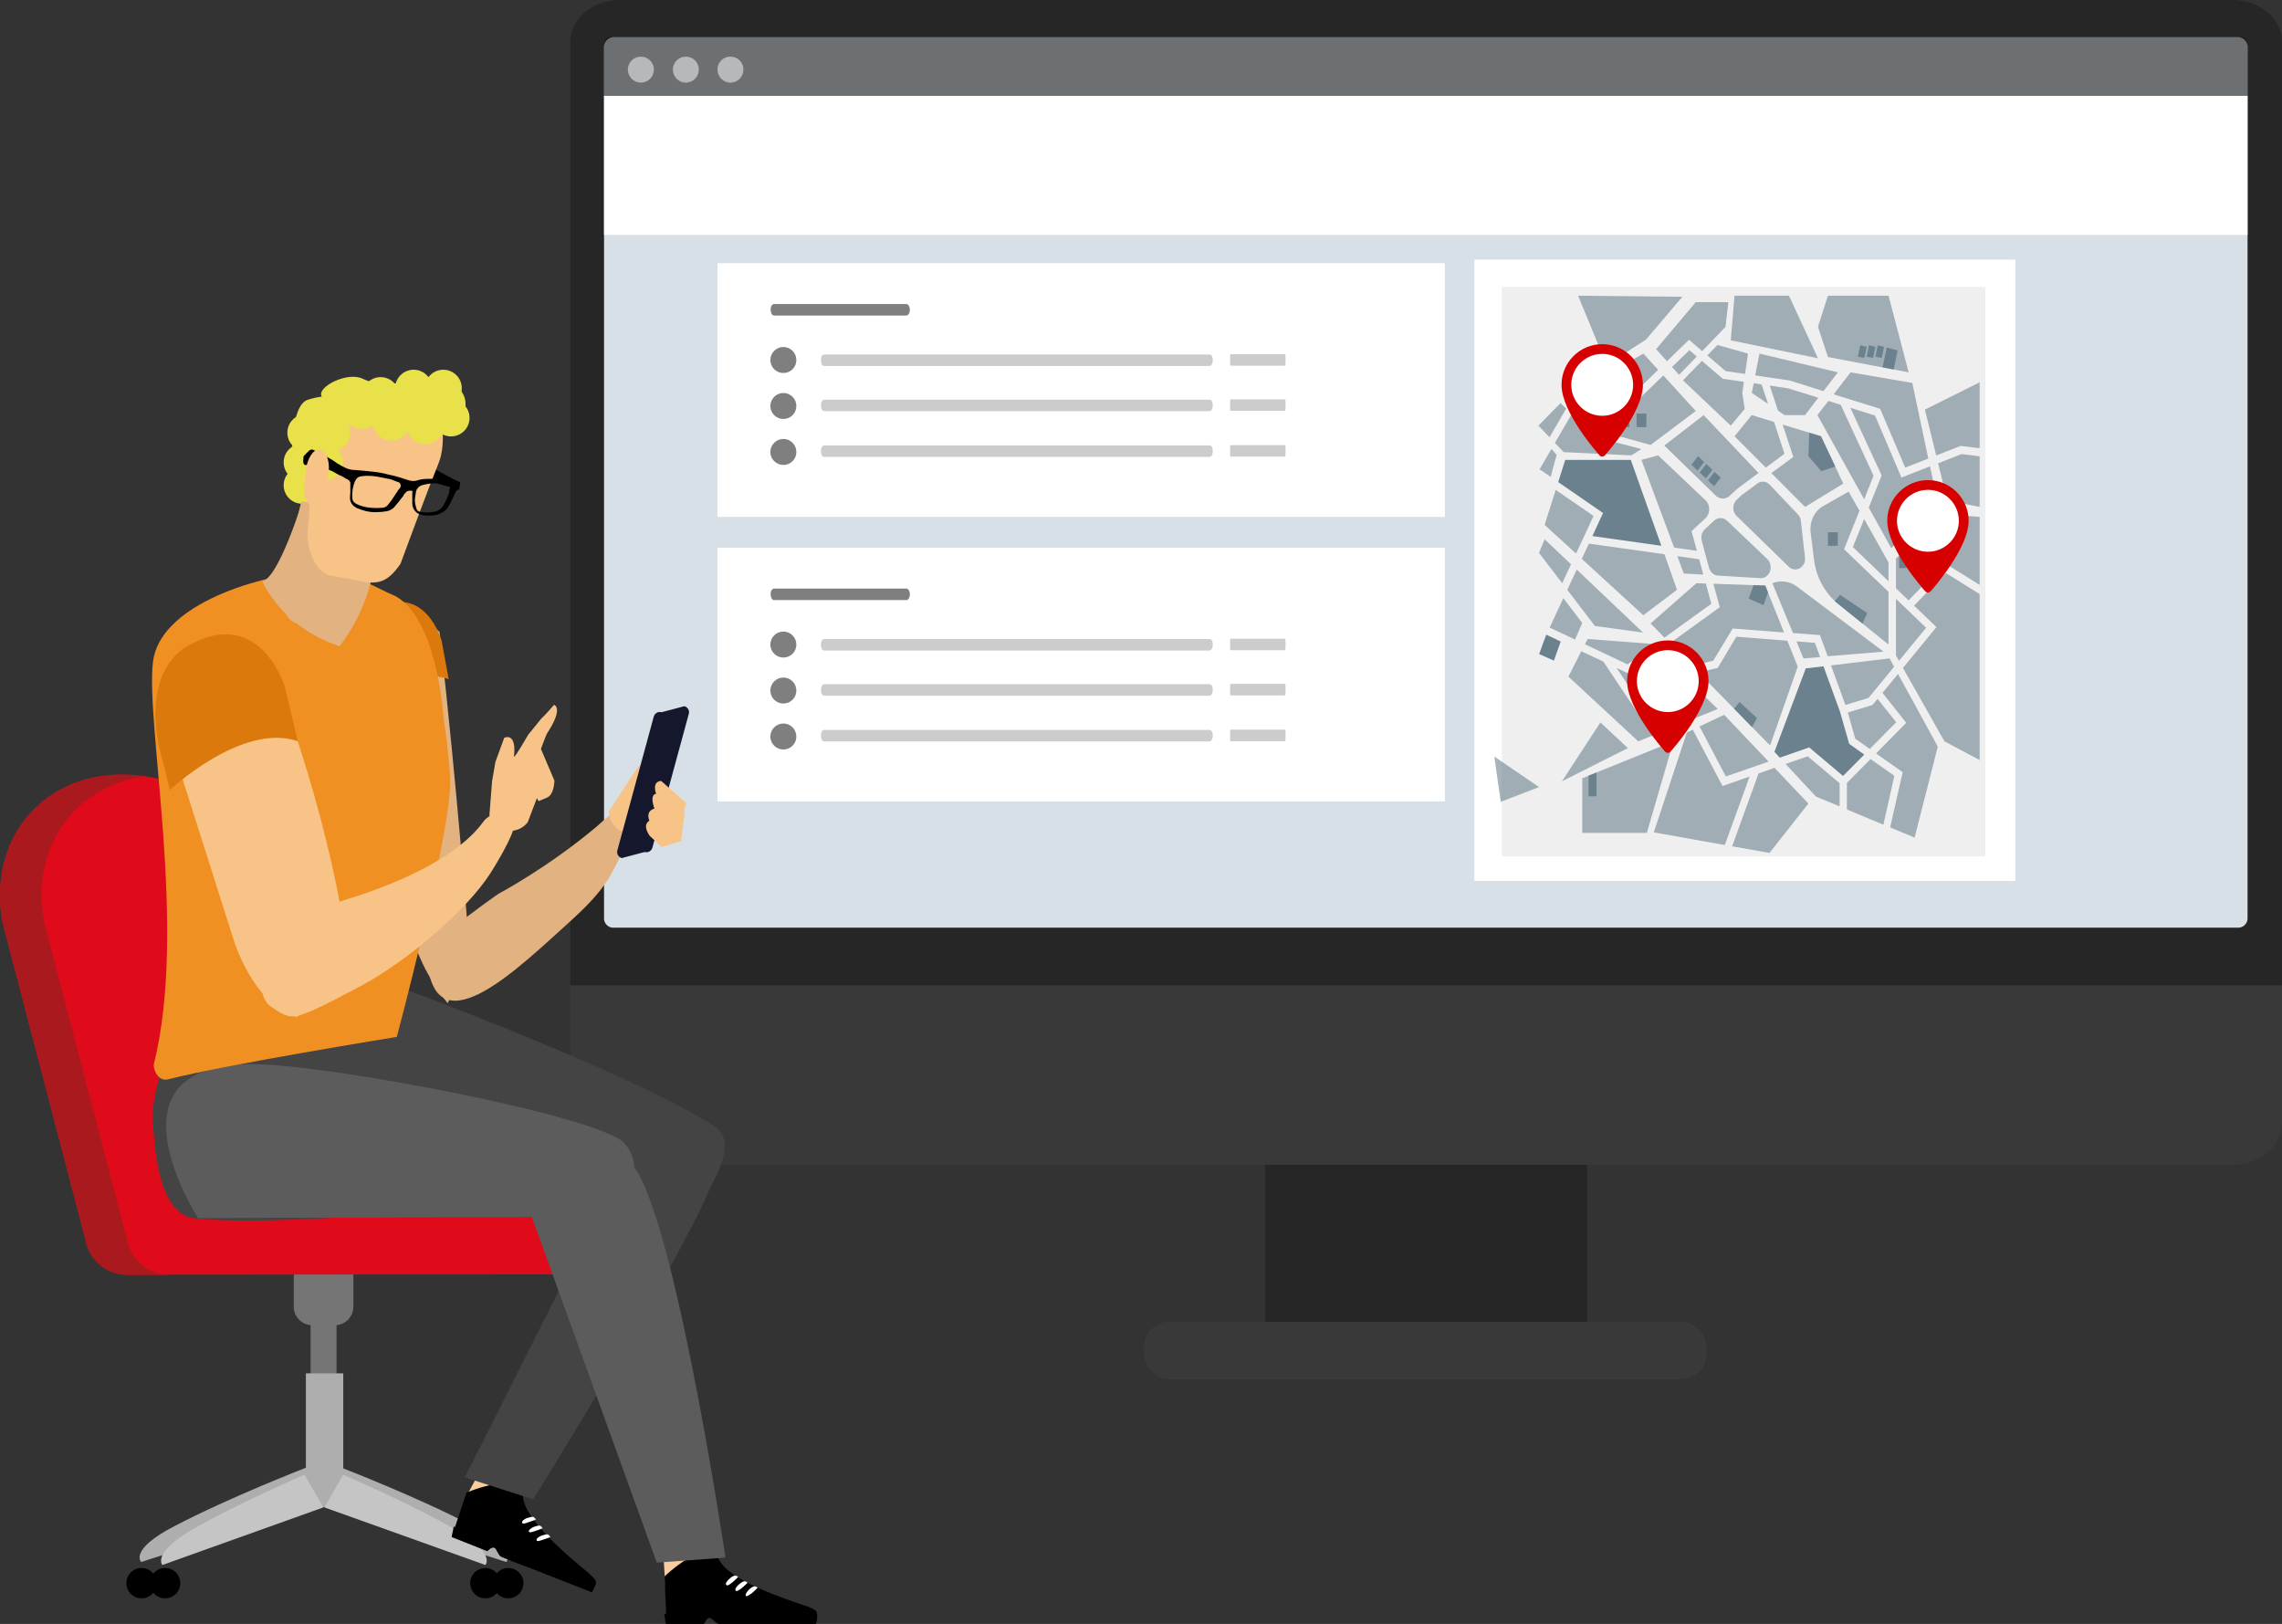 <?xml version="1.0" encoding="UTF-8"?><svg id="uuid-04e94e89-c14d-4570-bc8f-96fd2f186998" xmlns="http://www.w3.org/2000/svg" xmlns:xlink="http://www.w3.org/1999/xlink" viewBox="0 0 677.63 482.18"><rect x="0" y="0" width="677.63" height="482.18" fill="#333333" stroke="none"/><defs><style>.uuid-8911ce0a-f0c0-4535-ad3d-36b97b93dddc{fill:#a9191d;}.uuid-869e81d2-5869-4f15-9f8a-0f5fd4c25941,.uuid-62dff420-3bcd-4d45-9169-b59bd84ac1cf,.uuid-22e91156-e920-4e58-83b7-a80a52b7957c,.uuid-b25e3294-1811-4811-911d-b554aef30e7e,.uuid-4fb7536d-5350-4e0b-a472-1c6e4dae5f74,.uuid-5fd0a701-b351-44f3-96f2-8090a1826aa1,.uuid-f9206727-3117-4255-b5da-600bb1b57e7a{isolation:isolate;}.uuid-869e81d2-5869-4f15-9f8a-0f5fd4c25941,.uuid-22e91156-e920-4e58-83b7-a80a52b7957c,.uuid-b25e3294-1811-4811-911d-b554aef30e7e{opacity:.5;}.uuid-fb77b3f7-9dc9-431b-8633-3e70d31f84d2,.uuid-eaebaf08-0a0b-4f6c-b902-a2b9f88b04ba,.uuid-f5fb2287-c971-40e8-8bc6-ccd3fe7480f8,.uuid-22e91156-e920-4e58-83b7-a80a52b7957c,.uuid-b25e3294-1811-4811-911d-b554aef30e7e,.uuid-4fb7536d-5350-4e0b-a472-1c6e4dae5f74,.uuid-5fd0a701-b351-44f3-96f2-8090a1826aa1{fill-rule:evenodd;}.uuid-fb77b3f7-9dc9-431b-8633-3e70d31f84d2,.uuid-22e91156-e920-4e58-83b7-a80a52b7957c,.uuid-e8116d74-71b9-46f8-a312-0c4571ece0a4{fill:#fff;}.uuid-e0269054-a025-46bb-9f8d-95af0c96239c{fill:#f9cda0;}.uuid-c7cb2bff-718c-4f24-9eb2-dc425a09815a{fill:#f8c387;}.uuid-0fda0115-c129-4eb7-9365-d0c7fc7484b8{fill:#d60000;}.uuid-f37c2251-812d-4fa4-9424-e418b4fe93e9{fill:#5d5c5c;}.uuid-eaebaf08-0a0b-4f6c-b902-a2b9f88b04ba{fill:#eef7ff;}.uuid-a3314808-4871-4bd3-a87d-90207d036b7c{fill:#efefef;}.uuid-62dff420-3bcd-4d45-9169-b59bd84ac1cf,.uuid-47d5249e-4c43-4520-b309-83d4aa380217{fill:#6b818e;}.uuid-62dff420-3bcd-4d45-9169-b59bd84ac1cf,.uuid-41eeafba-417d-4055-afd2-f717f4d8496a{opacity:.6;}.uuid-c2682958-bd3f-455c-b2ba-627e86e66eae{fill:#123f59;}.uuid-f5fb2287-c971-40e8-8bc6-ccd3fe7480f8,.uuid-e480fd9c-1282-4a4c-abbb-c428b68006c4{fill:#262626;}.uuid-9185b643-253c-4344-acb8-f4f9bf147874{fill:#757576;}.uuid-18621b27-798c-4e5c-9025-4c4c5c4e88d3{fill:url(#uuid-8f7f10d8-88b2-4641-9435-880add94a07a);}.uuid-07d76985-01b9-4043-bbe9-83ece1920e8d{fill:#e2b280;}.uuid-8d2a81c8-5416-4bed-98f8-7d785b943574{stroke:#000;stroke-miterlimit:10;stroke-width:1.7px;}.uuid-acd0d3e1-e82d-47e7-8e3e-08b820b0c530{fill:#15172d;}.uuid-b39230ee-468e-4abe-b07d-84b769ac14dc{fill:#f8c388;}.uuid-e95dd3ea-b464-4d05-b207-51acccccfadc{fill:#e00b1a;}.uuid-e4178a9a-c7d9-4334-85e1-f89882398a18{fill:#dc790d;}.uuid-ef94e441-3076-4cdf-b1ee-bd0e195b1183{opacity:.89;}.uuid-410a0e54-b1c6-4c54-bbcc-92a1fe645a04{fill:#e9e149;}.uuid-d7588ea1-684c-4273-9a30-0443f5b225c9{fill:#c6c5c5;}.uuid-4fb7536d-5350-4e0b-a472-1c6e4dae5f74{opacity:.2;}.uuid-f58ec43f-76fb-46f8-94dd-8506d99581cd{fill:#454444;}.uuid-5fd0a701-b351-44f3-96f2-8090a1826aa1,.uuid-f9206727-3117-4255-b5da-600bb1b57e7a{fill:#a8a8a8;opacity:.15;}.uuid-ff727ed0-f59e-44e1-9106-94b597c4bd45{fill:#adaead;}</style><linearGradient id="uuid-8f7f10d8-88b2-4641-9435-880add94a07a" x1="1577.08" y1="-7744.79" x2="1665.61" y2="-7744.79" gradientTransform="translate(1710.56 -7499.83) rotate(-180)" gradientUnits="userSpaceOnUse"><stop offset="0" stop-color="#f09023"/><stop offset="1" stop-color="#f09023"/></linearGradient></defs><g id="uuid-f103e7ae-f2a2-4b48-97e4-021f4f82acfd"><path class="uuid-f5fb2287-c971-40e8-8bc6-ccd3fe7480f8" d="M662.79,345.85H184.21c-8.22,0-14.85-5.46-14.85-12.32V12.32c0-6.83,6.62-12.32,14.85-12.32h478.57c8.22,0,14.85,5.49,14.85,12.32v321.21c0,6.86-6.62,12.32-14.85,12.32Z"/><rect class="uuid-e480fd9c-1282-4a4c-abbb-c428b68006c4" x="375.7" y="344.69" width="95.56" height="47.78"/><path class="uuid-5fd0a701-b351-44f3-96f2-8090a1826aa1" d="M662.79,345.85H184.21c-8.22,0-14.85-5.46-14.85-12.32v-40.95h508.26v40.95c0,6.86-6.62,12.32-14.85,12.32Z"/><rect class="uuid-e480fd9c-1282-4a4c-abbb-c428b68006c4" x="339.87" y="392.47" width="167.23" height="17.06" rx="7.68" ry="7.68"/><rect class="uuid-f9206727-3117-4255-b5da-600bb1b57e7a" x="339.77" y="392.47" width="167.23" height="17.06" rx="7.68" ry="7.68"/></g><g class="uuid-ef94e441-3076-4cdf-b1ee-bd0e195b1183"><path class="uuid-eaebaf08-0a0b-4f6c-b902-a2b9f88b04ba" d="M182.44,11.06h481.92c1.52-.14,2.88.97,3.04,2.49v259.37c-.14,1.53-1.5,2.66-3.04,2.53H182.44c-1.51.16-2.88-.92-3.07-2.42V13.65c.13-1.56,1.49-2.72,3.05-2.6,0,0,.01,0,.02,0Z"/></g><path class="uuid-869e81d2-5869-4f15-9f8a-0f5fd4c25941" d="M181.37,11.05h484.03c1.1,0,2,.9,2,2v15.42H179.37v-15.42c0-1.1.9-2,2-2Z"/><path class="uuid-fb77b3f7-9dc9-431b-8633-3e70d31f84d2" d="M179.37,28.46h488.03v41.29H179.37V28.46Z"/><path class="uuid-22e91156-e920-4e58-83b7-a80a52b7957c" d="M190.32,16.82h0c2.13,0,3.86,1.73,3.86,3.86h0c-.02,2.12-1.73,3.84-3.86,3.86h0c-2.14,0-3.87-1.72-3.89-3.86h0c0-2.13,1.73-3.86,3.86-3.86.01,0,.02,0,.03,0Z"/><path class="uuid-22e91156-e920-4e58-83b7-a80a52b7957c" d="M203.67,16.82h0c2.13,0,3.86,1.73,3.86,3.86h0c-.02,2.12-1.73,3.84-3.86,3.86h0c-2.13,0-3.86-1.73-3.86-3.86h0c-.02-2.11,1.68-3.84,3.79-3.86.02,0,.05,0,.07,0Z"/><path class="uuid-22e91156-e920-4e58-83b7-a80a52b7957c" d="M216.91,16.82h0c2.11-.02,3.84,1.68,3.86,3.79,0,.02,0,.05,0,.07h0c0,2.13-1.73,3.86-3.86,3.86h0c-2.13,0-3.86-1.73-3.86-3.86h0c-.04-2.09,1.63-3.82,3.72-3.86.05,0,.09,0,.14,0Z"/><path class="uuid-fb77b3f7-9dc9-431b-8633-3e70d31f84d2" d="M213.05,78.15h216v75.32h-216v-75.32Z"/><path class="uuid-4fb7536d-5350-4e0b-a472-1c6e4dae5f74" d="M244.72,132.25h114.47c.54,0,.95.68.95,1.71h0c0,.85-.41,1.71-.95,1.71h-114.47c-.54,0-.95-.68-.95-1.71h0c0-1.02.41-1.71.95-1.71Z"/><path class="uuid-4fb7536d-5350-4e0b-a472-1c6e4dae5f74" d="M244.72,118.66h114.47c.54,0,.95.68.95,1.71h0c0,.85-.41,1.71-.95,1.71h-114.47c-.54,0-.95-.68-.95-1.71h0c0-.85.41-1.71.95-1.71Z"/><path class="uuid-4fb7536d-5350-4e0b-a472-1c6e4dae5f74" d="M244.72,105.25h114.47c.54,0,.95.68.95,1.71h0c0,.85-.41,1.71-.95,1.71h-114.47c-.54,0-.95-.68-.95-1.71h0c0-1.09.41-1.71.95-1.71Z"/><path class="uuid-b25e3294-1811-4811-911d-b554aef30e7e" d="M232.61,103.03h0c2.13,0,3.86,1.73,3.86,3.86h0c.02,2.11-1.68,3.84-3.79,3.86-.02,0-.05,0-.07,0h0c-2.13,0-3.86-1.73-3.86-3.86h0c.02-2.12,1.73-3.84,3.86-3.86Z"/><path class="uuid-b25e3294-1811-4811-911d-b554aef30e7e" d="M232.61,116.68h0c2.13,0,3.86,1.73,3.86,3.86h0c.02,2.11-1.68,3.84-3.79,3.86-.02,0-.05,0-.07,0h0c-2.13,0-3.86-1.73-3.86-3.86h0c.02-2.12,1.73-3.84,3.86-3.86Z"/><path class="uuid-b25e3294-1811-4811-911d-b554aef30e7e" d="M232.61,130.33h0c2.13,0,3.86,1.73,3.86,3.86h0c.02,2.11-1.68,3.84-3.79,3.86-.02,0-.05,0-.07,0h0c-2.13,0-3.86-1.73-3.86-3.86h0c.02-2.12,1.73-3.84,3.86-3.86Z"/><path class="uuid-b25e3294-1811-4811-911d-b554aef30e7e" d="M229.84,90.27h39.32c.55,0,1.02.82,1.02,1.71h0c0,.92-.48,1.71-1.02,1.71h-39.32c-.55,0-.99-.78-.99-1.71h0c-.07-.89.41-1.71.99-1.71Z"/><path class="uuid-4fb7536d-5350-4e0b-a472-1c6e4dae5f74" d="M365.38,132.16h16.24c.08,0,.13.68.13,1.71h0c0,.85-.06,1.71-.13,1.71h-16.24c-.08,0-.13-.68-.13-1.71h0c0-1.02.06-1.71.13-1.71Z"/><path class="uuid-4fb7536d-5350-4e0b-a472-1c6e4dae5f74" d="M365.38,118.58h16.24c.08,0,.13.68.13,1.71h0c0,.85-.06,1.71-.13,1.71h-16.24c-.08,0-.13-.68-.13-1.71h0c0-.85.06-1.71.13-1.71Z"/><path class="uuid-4fb7536d-5350-4e0b-a472-1c6e4dae5f74" d="M365.38,105.17h16.24c.08,0,.13.68.13,1.71h0c0,.85-.06,1.71-.13,1.71h-16.24c-.08,0-.13-.68-.13-1.71h0c0-1.09.06-1.71.13-1.71Z"/><path class="uuid-fb77b3f7-9dc9-431b-8633-3e70d31f84d2" d="M213.05,162.63h216v75.32h-216v-75.32Z"/><path class="uuid-4fb7536d-5350-4e0b-a472-1c6e4dae5f74" d="M244.72,216.73h114.47c.54,0,.95.68.95,1.71h0c0,.85-.41,1.71-.95,1.71h-114.47c-.54,0-.95-.68-.95-1.71h0c0-1.02.41-1.71.95-1.71Z"/><path class="uuid-4fb7536d-5350-4e0b-a472-1c6e4dae5f74" d="M244.72,203.15h114.47c.54,0,.95.68.95,1.71h0c0,.85-.41,1.71-.95,1.71h-114.47c-.54,0-.95-.68-.95-1.71h0c0-.85.41-1.71.95-1.71Z"/><path class="uuid-4fb7536d-5350-4e0b-a472-1c6e4dae5f74" d="M244.72,189.74h114.47c.54,0,.95.68.95,1.71h0c0,.85-.41,1.71-.95,1.71h-114.47c-.54,0-.95-.68-.95-1.71h0c0-1.09.41-1.71.95-1.71Z"/><path class="uuid-b25e3294-1811-4811-911d-b554aef30e7e" d="M232.61,187.52h0c2.13,0,3.86,1.73,3.86,3.86h0c.02,2.11-1.68,3.84-3.79,3.86-.02,0-.05,0-.07,0h0c-2.13,0-3.86-1.73-3.86-3.86h0c.02-2.12,1.73-3.84,3.86-3.86Z"/><path class="uuid-b25e3294-1811-4811-911d-b554aef30e7e" d="M232.61,201.17h0c2.13,0,3.86,1.73,3.86,3.86h0c.02,2.11-1.68,3.84-3.79,3.86-.02,0-.05,0-.07,0h0c-2.13,0-3.86-1.73-3.86-3.86h0c.02-2.12,1.73-3.84,3.86-3.86Z"/><path class="uuid-b25e3294-1811-4811-911d-b554aef30e7e" d="M232.61,214.82h0c2.13,0,3.86,1.73,3.86,3.86h0c.02,2.11-1.68,3.84-3.79,3.86-.02,0-.05,0-.07,0h0c-2.13,0-3.86-1.73-3.86-3.86h0c.02-2.12,1.73-3.84,3.86-3.86Z"/><path class="uuid-b25e3294-1811-4811-911d-b554aef30e7e" d="M229.84,174.76h39.32c.55,0,1.02.82,1.02,1.71h0c0,.92-.48,1.71-1.02,1.71h-39.32c-.55,0-.99-.78-.99-1.71h0c-.07-.89.41-1.71.99-1.71Z"/><path class="uuid-4fb7536d-5350-4e0b-a472-1c6e4dae5f74" d="M365.38,216.65h16.24c.08,0,.13.68.13,1.71h0c0,.85-.06,1.71-.13,1.71h-16.24c-.08,0-.13-.68-.13-1.71h0c0-1.02.06-1.71.13-1.71Z"/><path class="uuid-4fb7536d-5350-4e0b-a472-1c6e4dae5f74" d="M365.38,203.06h16.24c.08,0,.13.68.13,1.71h0c0,.85-.06,1.71-.13,1.71h-16.24c-.08,0-.13-.68-.13-1.71h0c0-.85.06-1.71.13-1.71Z"/><path class="uuid-4fb7536d-5350-4e0b-a472-1c6e4dae5f74" d="M365.38,189.65h16.24c.08,0,.13.68.13,1.71h0c0,.85-.06,1.71-.13,1.71h-16.24c-.08,0-.13-.68-.13-1.71h0c0-1.09.06-1.71.13-1.71Z"/><rect class="uuid-e8116d74-71b9-46f8-a312-0c4571ece0a4" x="437.82" y="77.08" width="160.63" height="184.49"/><rect class="uuid-a3314808-4871-4bd3-a87d-90207d036b7c" x="445.93" y="85.2" width="143.61" height="169.07"/><polygon class="uuid-62dff420-3bcd-4d45-9169-b59bd84ac1cf" points="469.84 247.31 489.02 247.31 496.93 220.12 469.84 231.08 469.84 247.31"/><polygon class="uuid-62dff420-3bcd-4d45-9169-b59bd84ac1cf" points="463.83 231.97 483.38 222.12 475.23 214.51 463.83 231.97"/><polygon class="uuid-62dff420-3bcd-4d45-9169-b59bd84ac1cf" points="445.63 238.08 457 233.7 443.73 224.63 445.63 238.08"/><polygon class="uuid-62dff420-3bcd-4d45-9169-b59bd84ac1cf" points="542.8 87.81 539.84 97.01 542.8 106.01 566.77 110.56 560.79 87.81 542.8 87.81"/><polygon class="uuid-62dff420-3bcd-4d45-9169-b59bd84ac1cf" points="515.06 87.81 513.94 101.05 539.84 106.38 531.22 87.81 515.06 87.81"/><polygon class="uuid-62dff420-3bcd-4d45-9169-b59bd84ac1cf" points="477.07 108.32 488.75 100.85 499.58 88.12 468.61 87.81 477.07 108.32"/><g class="uuid-41eeafba-417d-4055-afd2-f717f4d8496a"><polygon class="uuid-47d5249e-4c43-4520-b309-83d4aa380217" points="550.2 162.43 560.79 172.59 560.79 167.02 553.56 154.12 550.2 162.43"/><path class="uuid-47d5249e-4c43-4520-b309-83d4aa380217" d="M552.17,151.67l-3.23-5.7-7.54,4.28c-2.65,1.49-4.14,4.69-3.73,7.94l.98,7.91c.65,5.26,3.23,10.02,7.13,13.17l15.01,12.12v-15.65l-13.21-12.66,4.58-11.41Z"/></g><g class="uuid-41eeafba-417d-4055-afd2-f717f4d8496a"><path class="uuid-47d5249e-4c43-4520-b309-83d4aa380217" d="M534.75,154.63c-.1-.75-.41-1.39-.88-1.9l-8.39-8.83c-.98-1.05-2.51-1.19-3.63-.34l-4.41,3.26c-.1.07-.17.14-.27.2l-1.43,1.32c-1.36,1.26-1.39,3.56-.07,4.85l15.48,15.07c2.04,1.97,5.19.14,4.82-2.82l-1.22-10.83Z"/><path class="uuid-47d5249e-4c43-4520-b309-83d4aa380217" d="M494.21,132.29l15.28,14.87c1.19,1.15,2.92,1.15,4.11.07l2.44-2.24,6.15-4.55-16.3-17.18-11.68,9.03Z"/></g><g class="uuid-41eeafba-417d-4055-afd2-f717f4d8496a"><path class="uuid-47d5249e-4c43-4520-b309-83d4aa380217" d="M524.77,165.97l-11.95-11.37c-1.09-1.02-2.68-1.05-3.8-.03l-2.78,2.58c-.88.81-1.26,2.14-.92,3.4l2.17,8.05c.34,1.29,1.43,2.21,2.65,2.31l12.56.75c.48.03.92-.07,1.36-.27h0c1.97-.98,2.34-3.87.71-5.4Z"/><path class="uuid-47d5249e-4c43-4520-b309-83d4aa380217" d="M506.47,148.58l-14.09-13.38-4.96,1.36,9.71,26.04,6.76.95-1.6-5.84,4.14-3.84c1.49-1.39,1.49-3.9.03-5.3Z"/><polygon class="uuid-47d5249e-4c43-4520-b309-83d4aa380217" points="498.08 165.12 499.98 170.28 505.79 170.62 504.57 166.07 498.08 165.12"/></g><g class="uuid-41eeafba-417d-4055-afd2-f717f4d8496a"><path class="uuid-47d5249e-4c43-4520-b309-83d4aa380217" d="M526.3,173.16l6.11,14.8,8.01.61,2.31,6.28,16.57-1.36-25.73-19.35c-2.1-1.53-4.82-1.94-7.27-.98Z"/><polygon class="uuid-47d5249e-4c43-4520-b309-83d4aa380217" points="533.46 190.44 535.53 195.5 540.49 195.09 538.93 190.88 533.46 190.44"/></g><g class="uuid-41eeafba-417d-4055-afd2-f717f4d8496a"><polygon class="uuid-47d5249e-4c43-4520-b309-83d4aa380217" points="515.6 189.05 510.07 198.32 504.36 199.64 525.62 221.34 533.83 197.95 530.74 190.24 515.6 189.05"/><polygon class="uuid-47d5249e-4c43-4520-b309-83d4aa380217" points="503.75 173.16 490.14 185.11 494.25 189.32 508.17 179.27 506.54 173.26 503.75 173.16"/><polygon class="uuid-47d5249e-4c43-4520-b309-83d4aa380217" points="508.78 173.33 510.68 180.29 495.88 190.99 502.43 197.68 508.74 196.18 514.52 186.61 529.76 187.8 524.19 173.88 508.78 173.33"/></g><g class="uuid-41eeafba-417d-4055-afd2-f717f4d8496a"><polygon class="uuid-47d5249e-4c43-4520-b309-83d4aa380217" points="460.16 186.34 467.7 189.9 469.84 184.98 464.23 177.61 460.16 186.34"/></g><g class="uuid-41eeafba-417d-4055-afd2-f717f4d8496a"><polygon class="uuid-47d5249e-4c43-4520-b309-83d4aa380217" points="465.39 175.13 473.6 185.86 487.9 187.83 468.21 169.12 465.39 175.13"/><polygon class="uuid-47d5249e-4c43-4520-b309-83d4aa380217" points="457 164.17 463.89 173.16 466.51 167.56 458.67 160.13 457 164.17"/></g><g class="uuid-41eeafba-417d-4055-afd2-f717f4d8496a"><polygon class="uuid-47d5249e-4c43-4520-b309-83d4aa380217" points="520.18 123.25 515.06 129.54 524.36 138.84 529.89 134.73 526.81 125.29 520.18 123.25"/><polygon class="uuid-47d5249e-4c43-4520-b309-83d4aa380217" points="529.35 126.07 532.51 135.68 525.99 140.47 536.01 150.52 547.35 143.59 540.73 129.54 529.35 126.07"/></g><polygon class="uuid-62dff420-3bcd-4d45-9169-b59bd84ac1cf" points="471.81 161.42 469.7 165.93 487.97 182.67 497.98 175.13 494.25 164.57 471.81 161.42"/><polygon class="uuid-62dff420-3bcd-4d45-9169-b59bd84ac1cf" points="458.67 155.85 468 164.37 473.2 153.2 461.96 145.46 458.67 155.85"/><g class="uuid-41eeafba-417d-4055-afd2-f717f4d8496a"><polygon class="uuid-47d5249e-4c43-4520-b309-83d4aa380217" points="457.17 139.35 460.47 141.59 462.23 135.07 460.7 133.3 457.17 139.35"/></g><g class="uuid-41eeafba-417d-4055-afd2-f717f4d8496a"><polygon class="uuid-47d5249e-4c43-4520-b309-83d4aa380217" points="466.75 122.88 461.72 131.5 464.34 134.25 484.43 135.21 487.42 133.34 474.22 129.91 466.75 122.88"/><polygon class="uuid-47d5249e-4c43-4520-b309-83d4aa380217" points="456.83 126.38 460.13 129.84 465.08 121.32 463.39 119.69 456.83 126.38"/></g><polygon class="uuid-62dff420-3bcd-4d45-9169-b59bd84ac1cf" points="467.83 121.01 473.98 127.13 474.96 117.62 470.35 116.63 467.83 121.01"/><g class="uuid-41eeafba-417d-4055-afd2-f717f4d8496a"><polygon class="uuid-47d5249e-4c43-4520-b309-83d4aa380217" points="485.28 119.83 477.2 118.09 475.71 128.14 490.14 132.12 503.55 122.03 493.91 111.47 485.28 119.83"/><polygon class="uuid-47d5249e-4c43-4520-b309-83d4aa380217" points="478.32 110.56 477.54 115.75 484.67 117.28 492.38 109.81 488 104.99 478.32 110.56"/></g><g class="uuid-41eeafba-417d-4055-afd2-f717f4d8496a"><polygon class="uuid-47d5249e-4c43-4520-b309-83d4aa380217" points="491.77 103.67 494.99 107.26 501.55 100.88 505.45 104.24 512.38 97.08 513.22 89.71 503.55 89.71 491.77 103.67"/><polygon class="uuid-47d5249e-4c43-4520-b309-83d4aa380217" points="496.49 108.96 498.59 111.3 503.85 105.87 501.65 103.97 496.49 108.96"/></g><g class="uuid-41eeafba-417d-4055-afd2-f717f4d8496a"><polygon class="uuid-47d5249e-4c43-4520-b309-83d4aa380217" points="517.84 113.38 511.56 112.46 505.38 107.16 499.75 112.93 513.94 126.38 518.08 121.42 517.37 116.67 517.84 113.38"/><polygon class="uuid-47d5249e-4c43-4520-b309-83d4aa380217" points="506.98 105.53 512.41 110.18 518.18 111.03 519.06 104.99 510 102.44 506.98 105.53"/></g><g class="uuid-41eeafba-417d-4055-afd2-f717f4d8496a"><polygon class="uuid-47d5249e-4c43-4520-b309-83d4aa380217" points="525.52 114.5 527.99 121.96 529.89 123.25 536.01 123.25 539.94 118.09 530.98 115.31 525.52 114.5"/><polygon class="uuid-47d5249e-4c43-4520-b309-83d4aa380217" points="521.2 111.47 531.42 112.97 531.49 113 541.47 116.13 545.75 110.56 522.46 104.99 521.2 111.47"/><polygon class="uuid-47d5249e-4c43-4520-b309-83d4aa380217" points="520.76 113.78 520.18 116.67 525.04 119.96 523.1 114.16 520.76 113.78"/></g><g class="uuid-41eeafba-417d-4055-afd2-f717f4d8496a"><polygon class="uuid-47d5249e-4c43-4520-b309-83d4aa380217" points="564.63 141.79 556.78 123.39 549.45 121.08 558.75 141.18 554.92 150.72 561.6 162.77 575.42 149.33 573.11 138.46 564.63 141.79"/><polygon class="uuid-47d5249e-4c43-4520-b309-83d4aa380217" points="542.93 119.05 539.67 123.25 553.56 148.24 556.34 141.25 546.6 120.2 542.93 119.05"/><polygon class="uuid-47d5249e-4c43-4520-b309-83d4aa380217" points="549.52 110.56 544.49 117.08 558.31 121.39 565.75 138.84 572.6 136.16 567.85 113.71 549.52 110.56"/></g><g class="uuid-41eeafba-417d-4055-afd2-f717f4d8496a"><polygon class="uuid-47d5249e-4c43-4520-b309-83d4aa380217" points="575.52 137.55 578.24 148.62 587.85 150.52 587.85 135.48 582.48 134.83 575.52 137.55"/><polygon class="uuid-47d5249e-4c43-4520-b309-83d4aa380217" points="574.95 135.24 582.21 132.39 587.85 133.1 587.85 113.51 571.59 121.63 574.95 135.24"/></g><g class="uuid-41eeafba-417d-4055-afd2-f717f4d8496a"><polygon class="uuid-47d5249e-4c43-4520-b309-83d4aa380217" points="563 165.83 563 174.69 566.73 178.26 577.49 167.22 587.85 173.67 587.85 153.47 577.56 152.76 563 165.83"/><polygon class="uuid-47d5249e-4c43-4520-b309-83d4aa380217" points="563 194.62 563.88 196.22 571.96 186.4 563 177.81 563 194.62"/><polygon class="uuid-47d5249e-4c43-4520-b309-83d4aa380217" points="568.36 179.82 575.02 186.2 565.07 198.32 577.39 220.12 587.85 225.68 587.85 176.39 577.8 170.14 568.36 179.82"/></g><polygon class="uuid-62dff420-3bcd-4d45-9169-b59bd84ac1cf" points="556.04 209.32 548.7 211.56 550.91 219.34 555.22 222.39 563.06 214.45 557.53 207.49 556.04 209.32"/><polygon class="uuid-62dff420-3bcd-4d45-9169-b59bd84ac1cf" points="548.43 232.47 548.43 240.35 559.26 244.87 562.52 230.37 555.46 225.38 548.43 232.47"/><polygon class="uuid-62dff420-3bcd-4d45-9169-b59bd84ac1cf" points="543.71 197.57 547.99 209.32 554.85 207.22 562.45 197.98 561.1 195.5 543.71 197.57"/><polygon class="uuid-62dff420-3bcd-4d45-9169-b59bd84ac1cf" points="558.99 205.72 566.05 214.62 557.09 223.72 565 229.28 561.27 245.68 568.53 248.7 575.42 221.68 563.61 200.12 558.99 205.72"/><polygon class="uuid-62dff420-3bcd-4d45-9169-b59bd84ac1cf" points="530.23 226.84 539.23 236.51 546.26 239.43 546.26 232.54 536.79 224.56 530.23 226.84"/><g class="uuid-41eeafba-417d-4055-afd2-f717f4d8496a"><polygon class="uuid-47d5249e-4c43-4520-b309-83d4aa380217" points="504.67 215.7 512.48 230.54 525.18 226.13 511.97 212.24 504.67 215.7"/><polygon class="uuid-47d5249e-4c43-4520-b309-83d4aa380217" points="502.67 216.65 500.9 217.5 491.09 247.14 512.17 250.91 519.54 230.57 511.49 233.39 502.67 216.65"/><polygon class="uuid-47d5249e-4c43-4520-b309-83d4aa380217" points="522.19 229.66 514.35 251.28 525.45 253.25 536.99 238.59 526.94 227.99 522.19 229.66"/></g><polygon class="uuid-47d5249e-4c43-4520-b309-83d4aa380217" points="514.92 210.41 520.25 215.87 521.75 213.22 516.55 208.47 514.92 210.41"/><polygon class="uuid-47d5249e-4c43-4520-b309-83d4aa380217" points="544.8 178.49 553.08 185.15 554.44 182.02 546.39 176.63 544.8 178.49"/><rect class="uuid-47d5249e-4c43-4520-b309-83d4aa380217" x="542.8" y="158.05" width="2.92" height="4.01"/><polygon class="uuid-47d5249e-4c43-4520-b309-83d4aa380217" points="457.04 194.21 461.42 196.15 463.45 190.48 459.14 188.44 457.04 194.21"/><polygon class="uuid-47d5249e-4c43-4520-b309-83d4aa380217" points="520.73 173.74 519.27 177.75 523.65 179.65 525.01 175.95 524.19 173.88 520.73 173.74"/><rect class="uuid-47d5249e-4c43-4520-b309-83d4aa380217" x="480.9" y="122.81" width="2.92" height="4.01"/><rect class="uuid-47d5249e-4c43-4520-b309-83d4aa380217" x="485.96" y="122.81" width="2.92" height="4.01"/><polygon class="uuid-47d5249e-4c43-4520-b309-83d4aa380217" points="507.15 142.61 508.98 144.37 510.95 141.83 509.12 140.09 507.15 142.61"/><polygon class="uuid-47d5249e-4c43-4520-b309-83d4aa380217" points="504.7 140.3 506.54 142.03 508.51 139.52 506.67 137.75 504.7 140.3"/><polygon class="uuid-47d5249e-4c43-4520-b309-83d4aa380217" points="502.26 137.99 504.09 139.72 506.06 137.21 504.23 135.44 502.26 137.99"/><polygon class="uuid-47d5249e-4c43-4520-b309-83d4aa380217" points="559.02 109.06 562.32 109.71 563.51 104.04 560.25 103.19 559.02 109.06"/><polygon class="uuid-47d5249e-4c43-4520-b309-83d4aa380217" points="556.89 105.91 558.79 106.28 559.47 102.99 557.6 102.51 556.89 105.91"/><polygon class="uuid-47d5249e-4c43-4520-b309-83d4aa380217" points="554.31 105.91 556.21 106.28 556.89 102.99 554.98 102.51 554.31 105.91"/><polygon class="uuid-47d5249e-4c43-4520-b309-83d4aa380217" points="551.69 105.91 553.59 106.28 554.31 102.99 552.4 102.51 551.69 105.91"/><polygon class="uuid-47d5249e-4c43-4520-b309-83d4aa380217" points="563.95 168.68 566.12 168.68 566.12 163.01 563.95 164.98 563.95 168.68"/><polygon class="uuid-47d5249e-4c43-4520-b309-83d4aa380217" points="573.52 156.39 573.52 156.93 573.52 161.42 575.69 161.42 575.69 155.51 575.69 154.46 575.66 154.46 573.52 156.39"/><polygon class="uuid-47d5249e-4c43-4520-b309-83d4aa380217" points="567.14 166.27 569.31 166.27 569.31 160.36 569.31 160.16 567.14 162.13 567.14 166.27"/><polygon class="uuid-47d5249e-4c43-4520-b309-83d4aa380217" points="570.33 159.38 570.33 163.83 572.5 163.83 572.5 157.92 572.5 157.31 570.33 159.24 570.33 159.38"/><polygon class="uuid-47d5249e-4c43-4520-b309-83d4aa380217" points="537.26 128.48 536.99 135.44 540.83 139.89 544.97 138.53 540.73 129.54 537.26 128.48"/><polygon class="uuid-47d5249e-4c43-4520-b309-83d4aa380217" points="490.95 206.67 493.23 210.81 498.46 208.68 496.28 204.53 490.95 206.67"/><polygon class="uuid-47d5249e-4c43-4520-b309-83d4aa380217" points="471.7 236.45 474.08 236.45 474.08 229.39 471.7 230.34 471.7 236.45"/><g class="uuid-41eeafba-417d-4055-afd2-f717f4d8496a"><polygon class="uuid-47d5249e-4c43-4520-b309-83d4aa380217" points="497.1 201.38 503.35 213.22 510.07 210.51 499.95 200.7 497.1 201.38"/><polygon class="uuid-47d5249e-4c43-4520-b309-83d4aa380217" points="485.66 198.39 490.24 200.56 497.95 198.73 492.48 193.43 485.66 198.39"/><polygon class="uuid-47d5249e-4c43-4520-b309-83d4aa380217" points="469.56 193.36 465.73 200.9 486.47 220.12 490.75 218.38 476.12 196.45 469.56 193.36"/><polygon class="uuid-47d5249e-4c43-4520-b309-83d4aa380217" points="471.43 189.73 470.65 191.29 483.28 197.27 490.82 191.8 490.14 191.16 471.43 189.73"/><polygon class="uuid-47d5249e-4c43-4520-b309-83d4aa380217" points="490 203.04 480.02 198.32 492.85 217.5 501.31 214.07 494.89 201.88 490 203.04"/></g><polygon class="uuid-47d5249e-4c43-4520-b309-83d4aa380217" points="464.78 136.56 462.71 143.15 476.01 152.32 472.86 159.17 493.33 162.06 484.26 136.56 464.78 136.56"/><polygon class="uuid-47d5249e-4c43-4520-b309-83d4aa380217" points="546.33 211.15 541.47 197.84 536.21 198.46 526.91 223.24 528.5 224.97 537.23 221.92 547.28 230.4 553.59 224.05 549.11 220.86 546.33 211.15"/><path class="uuid-47d5249e-4c43-4520-b309-83d4aa380217" d="M542.93,211.36c-.34-.75-.68-1.6-1.09-2.34-.71-1.39-2.04-2.34-3.5-2.21-1.49.1-3.4,1.02-4.28,2.51-.81,1.39-.88,2.92-.88,4.58,0,.95.03,1.36.44,2.17.24.48.61.85.88,1.32,0,0,1.56,2.27,5.13,2,1.66-.14,2.99-.07,4.28-1.32.98-.98.75-2.95.24-4.18-.34-.95-.81-1.7-1.22-2.55Z"/><circle class="uuid-e8116d74-71b9-46f8-a312-0c4571ece0a4" cx="475.89" cy="114.01" r="10.37"/><path class="uuid-0fda0115-c129-4eb7-9365-d0c7fc7484b8" d="M475.78,102.19h-.01c-6.66,0-12.08,5.42-12.08,12.08,0,8.27,10.81,20.41,11.27,20.92.22.24.51.37.82.37h0c.29-.01.59-.13.81-.38.46-.51,11.27-12.65,11.27-20.92-.01-6.64-5.42-12.07-12.08-12.07ZM475.78,123.46c-5.07,0-9.2-4.12-9.2-9.19s4.12-9.19,9.19-9.19h.01c5.06,0,9.17,4.13,9.17,9.19s-4.12,9.19-9.17,9.19Z"/><circle class="uuid-e8116d74-71b9-46f8-a312-0c4571ece0a4" cx="572.61" cy="154.38" r="10.37"/><path class="uuid-0fda0115-c129-4eb7-9365-d0c7fc7484b8" d="M572.5,142.56h-.01c-6.66,0-12.08,5.42-12.08,12.08,0,8.27,10.81,20.41,11.27,20.92.22.24.51.37.82.37h0c.29-.01.59-.13.81-.38.46-.51,11.27-12.65,11.27-20.92-.01-6.64-5.42-12.07-12.08-12.07ZM572.5,163.83c-5.07,0-9.2-4.12-9.2-9.19s4.12-9.19,9.19-9.19h.01c5.06,0,9.17,4.13,9.17,9.19s-4.12,9.19-9.17,9.19Z"/><circle class="uuid-e8116d74-71b9-46f8-a312-0c4571ece0a4" cx="495.37" cy="201.98" r="10.37"/><path class="uuid-0fda0115-c129-4eb7-9365-d0c7fc7484b8" d="M495.26,190.16h-.01c-6.66,0-12.08,5.42-12.08,12.08,0,8.27,10.81,20.41,11.27,20.92.22.24.51.37.82.37h0c.29-.01.59-.13.81-.38.46-.51,11.27-12.65,11.27-20.92-.01-6.64-5.42-12.07-12.08-12.07ZM495.26,211.43c-5.07,0-9.2-4.12-9.2-9.19s4.12-9.19,9.19-9.19h.01c5.06,0,9.17,4.13,9.17,9.19s-4.12,9.19-9.17,9.19Z"/><circle class="uuid-410a0e54-b1c6-4c54-bbcc-92a1fe645a04" cx="89.73" cy="137.28" r="5.5"/><circle class="uuid-410a0e54-b1c6-4c54-bbcc-92a1fe645a04" cx="89.73" cy="144.08" r="5.5"/><path class="uuid-07d76985-01b9-4043-bbe9-83ece1920e8d" d="M148.03,265.38s14.6-7.7,29.2-20c2.6-2.2,5.1-5.1,6.3-3.5,1.6,2.1,4.1,5.2,2,9.5-4,8.7-5.9,12.8-15.9,21.9-15,13.5-39.8,38.3-42.7,12.8-7.6-.9,21.1-20.7,21.1-20.7Z"/><path class="uuid-07d76985-01b9-4043-bbe9-83ece1920e8d" d="M136.23,290.78l2.8-13.2s-3.1-41.7-8.5-89.9c0,0-13.6-14.7-21,6.3l11,73.3s-.3,14.7,12.4,30.6l3.3-7.1Z"/><path class="uuid-c7cb2bff-718c-4f24-9eb2-dc425a09815a" d="M180.73,240.98l8.6-13.1c.4-.6,1.2-.7,1.7-.2.6.5-1.3,6-.5,6.8,1.4,1.3,5.8-1.9,6-1.1.4,1.5,6.8,7.6,6.8,7.6l-1.1,8.8-5.8,1.7s-2.1-1.8-.7-3.1-2.2-.6-3.5-.5c-1.2.1-10.7,1.2-11.5-6.9Z"/><path class="uuid-e4178a9a-c7d9-4334-85e1-f89882398a18" d="M110.93,180.88s-11,4.6-5.9,24.8l.9,5.1s15.9-13.5,27.3-9.1l-2.1-11.5c-.1.1-4.6-17.5-20.2-9.3Z"/><path class="uuid-ff727ed0-f59e-44e1-9106-94b597c4bd45" d="M91.13,435.68l6.7,10.2-55.9,17.9s-3.8-3.6,10-10.7c16-8.4,39.2-17.4,39.2-17.4Z"/><path class="uuid-ff727ed0-f59e-44e1-9106-94b597c4bd45" d="M101.13,435.68l-6.7,10.2,55.9,17.9s3.8-3.6-10-10.7c-15.9-8.4-39.2-17.4-39.2-17.4Z"/><path class="uuid-9185b643-253c-4344-acb8-f4f9bf147874" d="M87.23,387.98c0,3.1,2.5,5.5,5.5,5.5h6.7c3.1,0,5.5-2.5,5.5-5.5v-8.9c0-3.1-2.5-5.5-5.5-5.5h-6.7c-3.1,0-5.5,2.5-5.5,5.5v8.9Z"/><rect class="uuid-9185b643-253c-4344-acb8-f4f9bf147874" x="92.23" y="387.88" width="7.7" height="27.7"/><rect class="uuid-ff727ed0-f59e-44e1-9106-94b597c4bd45" x="90.83" y="407.78" width="11.1" height="39.7"/><path class="uuid-d7588ea1-684c-4273-9a30-0443f5b225c9" d="M90.43,437.88l5.6,9.7-47.8,17.1s-3.2-3.4,8.5-10.3c13.8-8,33.7-16.5,33.7-16.5Z"/><path class="uuid-d7588ea1-684c-4273-9a30-0443f5b225c9" d="M101.93,437.88l-5.6,9.7,47.8,17.1s3.2-3.4-8.5-10.3c-13.9-8-33.7-16.5-33.7-16.5Z"/><path d="M53.53,470.08c0,2.5-2,4.5-4.5,4.5s-4.5-2-4.5-4.5,2-4.5,4.5-4.5,4.5,2,4.5,4.5Z"/><path d="M46.53,470.08c0,2.5-2,4.5-4.5,4.5s-4.5-2-4.5-4.5,2-4.5,4.5-4.5,4.5,2,4.5,4.5Z"/><path d="M155.43,470.08c0,2.5-2,4.5-4.5,4.5s-4.5-2-4.5-4.5,2-4.5,4.5-4.5,4.5,2,4.5,4.5Z"/><path d="M148.63,470.08c0,2.5-2,4.5-4.5,4.5s-4.5-2-4.5-4.5,2-4.5,4.5-4.5,4.5,2,4.5,4.5Z"/><path class="uuid-e95dd3ea-b464-4d05-b207-51acccccfadc" d="M167.43,361.18h-31.4c-14.4,0-30-10.4-32.6-24.5l-15.1-62.9c-4.5-24.1-27.8-43.8-52-43.8S-3.67,249.58.73,273.78l24.7,94.5c1.1,5.9,6.3,10.2,12.4,10.2l129.9-.1c4.7,0,8.6-3.9,8.6-8.6-.3-4.8-4.1-8.6-8.9-8.6Z"/><path class="uuid-8911ce0a-f0c0-4535-ad3d-36b97b93dddc" d="M37.83,368.38l-24.7-94.5c-4.2-22,8.8-40.2,29.5-43.3-2.1-.3-4.2-.5-6.3-.5-24.1,0-40,19.6-35.6,43.8l24.7,94.5c1.1,5.9,6.3,10.2,12.4,10.2h12.4c-6.1-.2-11.3-4.4-12.4-10.2Z"/><polygon class="uuid-e0269054-a025-46bb-9f8d-95af0c96239c" points="138.93 443.48 151.83 450.58 162.33 431.18 149.53 423.78 138.93 443.48"/><path d="M138.53,443.18l-4.4,13.2,10.6,4.2s1.2-1.4,2.1-1c.7.3,1.1,2.3,2.1,2.7,2.2.9,4.6,1.9,5.6,2.2,2,.7,21.2,8.3,21.2,8.3,0,0,1.4-2.2,1.2-3.3-.1-.6-1.7-2-2.7-2.9-4.8-3.9-18.4-15.2-18.9-22-.4-8.4-16.8-1.4-16.8-1.4Z"/><path d="M176.93,469.98c-.2,1.1-1.2,2.7-1.2,2.7,0,0-19.2-7.5-21.2-8.3-1-.4-3.5-1.4-5.6-2.2-1-.4-1.4-2.4-2.1-2.7-.9-.4-2.1,1-2.1,1l-10.6-4.2.6-3,42.2,16.7Z"/><path class="uuid-e8116d74-71b9-46f8-a312-0c4571ece0a4" d="M159.33,457.28c.1.5.8.3,1.9-.1,2.6-.9,2.3-.7,1.9-1.2-.3-.4-.6-.6-2.1-.1-1,.3-1.8,1-1.7,1.4Z"/><path class="uuid-e8116d74-71b9-46f8-a312-0c4571ece0a4" d="M157.03,454.68c.1.5.8.3,1.9-.1,2.6-.9,2.3-.7,1.9-1.2-.3-.4-.6-.6-2.1-.1-1.1.4-1.8,1.1-1.7,1.4Z"/><path class="uuid-e8116d74-71b9-46f8-a312-0c4571ece0a4" d="M155.03,452.08c.1.5.8.3,1.9-.1,2.6-.9,2.3-.7,1.9-1.2-.3-.4-.6-.6-2.1-.1-1.1.3-1.8,1-1.7,1.4Z"/><path class="uuid-f58ec43f-76fb-46f8-94dd-8506d99581cd" d="M189.23,336.98l-51.2,101.7,20.3,6.5s59.8-96,55.4-103.1c-4.5-7.1-22-9.7-24.5-5.1Z"/><path class="uuid-f58ec43f-76fb-46f8-94dd-8506d99581cd" d="M53.53,304.38s7.3-9.9.5,0c-4.9,7.1-9.2,21.8-8.7,28.4.6,6.6,1.2,27.8,12.6,29,16.4,1.7,47.4-.6,47.4-.6,0,0,18-46.4,17.5-52.4-.6-6-4.3-13.1-5.2-16.1s0-.4,0-.4l-64.1,12.1Z"/><path class="uuid-f58ec43f-76fb-46f8-94dd-8506d99581cd" d="M106.83,327.78l87.6,45.7s30.2-30.9,17.8-39c-24.2-15.8-94.7-41.8-94.7-41.8l-10.7,35.1Z"/><polygon class="uuid-e0269054-a025-46bb-9f8d-95af0c96239c" points="196.53 454.58 198.03 477.98 214.33 477.88 209.43 450.98 196.53 454.58"/><path d="M197.33,468.08l.6,13.8h11.3s.6-1.8,1.6-1.8c.8,0,1.9,1.8,3,1.8h28.6s.6-2.6-.1-3.5c-.3-.5-2.2-1.3-3.5-1.7-5.7-1.9-22.4-7.4-25.3-13.6-3.7-7.1-16.2,5-16.2,5Z"/><path d="M242.33,479.18c.3,1.1-.1,3-.1,3h-28.6c-1.1,0-2.1-1.8-3-1.8s-1.6,1.8-1.6,1.8h-11.3l-.5-3h45.1Z"/><path class="uuid-e8116d74-71b9-46f8-a312-0c4571ece0a4" d="M221.43,473.78c.3.4.9-.1,1.8-.7,2-1.8,1.9-1.6,1.4-1.9-.4-.2-.8-.4-2,.6-.9.8-1.3,1.6-1.2,2Z"/><path class="uuid-e8116d74-71b9-46f8-a312-0c4571ece0a4" d="M218.43,472.28c.3.4.9-.1,1.8-.7,2-1.8,1.9-1.6,1.4-1.9-.4-.2-.8-.4-2,.6-.9.7-1.5,1.6-1.2,2Z"/><path class="uuid-e8116d74-71b9-46f8-a312-0c4571ece0a4" d="M215.63,470.58c.3.4.9,0,1.8-.7,2-1.8,1.9-1.6,1.4-1.9-.4-.2-.8-.4-2,.6-1,.8-1.5,1.6-1.2,2Z"/><path class="uuid-f37c2251-812d-4fa4-9424-e418b4fe93e9" d="M58.83,361.68l115.7-.4s21.2-9.4,11-21.7c-6.6-8-86.7-23.3-109.8-23.6-47-.7-16.9,45.7-16.9,45.7Z"/><path class="uuid-f37c2251-812d-4fa4-9424-e418b4fe93e9" d="M157.03,358.88l38,105.1,20.4-1.5s-17.1-115.1-30-118.4c-13.1-3-29.4,11.2-28.4,14.8Z"/><rect class="uuid-c2682958-bd3f-455c-b2ba-627e86e66eae" x="61.03" y="289.68" width="2.5" height="10.9" transform="translate(-12.45 2.9) rotate(-2.43)"/><path class="uuid-18621b27-798c-4e5c-9025-4c4c5c4e88d3" d="M94.53,169.38c-21.5,1.9-47.2,11.4-49.1,27.1-2.3,18.2,10.3,79.1.3,119.3-.4,1.6,1.2,5.5,4.2,4.7,16.6-4.3,67.9-12.6,67.9-12.6,0,0,14.7-55,15.8-73.9.4-5.4-2-21.5-2-21.5,0,0-1.9-30.4-15.3-36-3.3-1.2-13.8-7.8-21.8-7.1Z"/><path class="uuid-c7cb2bff-718c-4f24-9eb2-dc425a09815a" d="M80.53,272.68s48.3-8.5,63-28.7c2.5-3.5,8.8-3.2,9.4-.8.6,2.9-4.1,11-7.3,16.1-7.2,11.2-24.9,26.3-38.9,33.7-20.6,10.9-19.8,10.1-26.3,5.9-6.8-4.5.1-26.2.1-26.2Z"/><path class="uuid-c7cb2bff-718c-4f24-9eb2-dc425a09815a" d="M105.03,291.68l-2.4-13.1s-4.3-35.3-22.7-82c0,0-32.5-8.4-32.3,14l21.5,67.7s5.6,19.7,18.9,23.7l17-10.3Z"/><path class="uuid-b39230ee-468e-4abe-b07d-84b769ac14dc" d="M149.23,250.08s-.9-3.4,2.5-3.4c3.4-.1,5-2.6,5-2.6l2.7-7.1.5.9,2.4-1c2.3-.9,2.3-5.1,2.3-5.1l-4-9.4s1.5-4.1,1.8-4.6c5.1-7.7,2.1-8.5,2.1-8.5l-2.4,2.7-1.4,1.4-3.9,4.8s-4.3,7.5-4.2,6.4c.8-7.4-2.9-5.5-2.9-5.5l-2.6,7.1-1,5.7-.8,10.2,3.9,8Z"/><polygon class="uuid-8d2a81c8-5416-4bed-98f8-7d785b943574" points="135.53 143.68 128.93 140.18 127.03 141.88 135.53 144.28 135.53 143.68"/><path class="uuid-07d76985-01b9-4043-bbe9-83ece1920e8d" d="M110.43,170.78c-1.9,11.6-9.6,21.1-9.6,21.1-17.3-5.7-22.9-19.2-22.9-19.2,5.7-1.9,13.4-28.8,13.4-28.8l19.1,26.9Z"/><path class="uuid-c7cb2bff-718c-4f24-9eb2-dc425a09815a" d="M109.63,173.08c-1.9,4.7-6.1,8.2-9.4,7.5-3.1-.8-6.2-1.7-9.3-2.5-3.2-1.1-5.2-6.2-4.3-11.3,1.5-8.3,2.9-16.6,4.3-24.9.8-5,5.6-14.1,11.5-15.6,5.2-1.4,10.5.1,14.3,3.9,4.2,4.2,3.9,14.5,2,19.3-3.3,7.9-6.1,15.7-9.1,23.6Z"/><path class="uuid-07d76985-01b9-4043-bbe9-83ece1920e8d" d="M107.43,178.98c-2.5,5.6-7.2,9.8-10.7,8.9-3.1-1-6.3-2.1-9.4-3.1-3.2-1.4-4.6-7.5-3.3-13.5,2.5-10,4.8-19.9,7.3-29.8,1.4-5.9,7.5-16.8,13.7-18.7,5.5-1.6,10.9.2,14.4,4.7,3.9,5.1,2.3,17.5-.1,23.1-3.9,9.7-7.8,19.1-11.9,28.4Z"/><path class="uuid-c7cb2bff-718c-4f24-9eb2-dc425a09815a" d="M118.93,167.38c-3.7,5.5-6.7,6.1-11.3,5.3-4.3-1-5.5-.9-9.9-1.9-4.4-1.3-7.1-8.7-6.3-14.3,1.3-9.4-1.1-18.3.2-27.7.7-5.6,4.5-9.7,12.4-11.5,7-1.5,16.5-6.2,22-1.9,6.1,4.8,6.4,16.6,4.3,21.9-3.6,9-8.1,21.2-11.4,30.1Z"/><path class="uuid-410a0e54-b1c6-4c54-bbcc-92a1fe645a04" d="M99.83,119.88l-2.9,19.5-3.1,10.2-2.3-.4-4.2-.6s-3-27.7,4.1-29.9c6.9-2.1,8.2-.3,8.4,1.2Z"/><circle class="uuid-410a0e54-b1c6-4c54-bbcc-92a1fe645a04" cx="131.63" cy="115.28" r="5.5"/><circle class="uuid-410a0e54-b1c6-4c54-bbcc-92a1fe645a04" cx="122.83" cy="115.28" r="5.5"/><circle class="uuid-410a0e54-b1c6-4c54-bbcc-92a1fe645a04" cx="113.03" cy="117.48" r="5.5"/><circle class="uuid-410a0e54-b1c6-4c54-bbcc-92a1fe645a04" cx="97.43" cy="124.08" r="5.5"/><circle class="uuid-410a0e54-b1c6-4c54-bbcc-92a1fe645a04" cx="98.53" cy="128.48" r="5.5"/><circle class="uuid-410a0e54-b1c6-4c54-bbcc-92a1fe645a04" cx="96.33" cy="137.28" r="5.5"/><circle class="uuid-410a0e54-b1c6-4c54-bbcc-92a1fe645a04" cx="107.43" cy="121.88" r="5.5"/><circle class="uuid-410a0e54-b1c6-4c54-bbcc-92a1fe645a04" cx="116.23" cy="125.28" r="5.5"/><circle class="uuid-410a0e54-b1c6-4c54-bbcc-92a1fe645a04" cx="126.23" cy="126.38" r="5.5"/><circle class="uuid-410a0e54-b1c6-4c54-bbcc-92a1fe645a04" cx="133.93" cy="124.08" r="5.5"/><circle class="uuid-410a0e54-b1c6-4c54-bbcc-92a1fe645a04" cx="90.83" cy="128.48" r="5.5"/><path class="uuid-410a0e54-b1c6-4c54-bbcc-92a1fe645a04" d="M132.63,112.78c2,.9,5.4,3.1,5.6,6.8.4,3.9-4,9-7.3,9.2-3.4.4-24.3-2.6-26.7-3.9s-7.1-3.1-8.8-7.3c-1.1-2.8,7.6-7.2,12.1-5.2,11.6,5.4,17.5-2.9,25.1.4Z"/><path d="M90.13,137.58c.1.3.3.5.6.5h.1c.3,0,.5-.1.6-.4l.3-.6c.1-.2.2-.3.2-.5.2-.4.5-.8.8-1.4,0,0,.1-.1.2,0,.1.1.2.1.3.2l.1.1h0c0,.1.1.1.1.2.5.4.8.7,1.2,1.4.6,1,1.7,1.9,3,2.4.1,0,.6.3,1.4.6l.1.1c.3.2.6.3.9.5.6.4,1.4.6,2,1,.4.2.7.5,1.1.6.1.1.3.2.4.3.3.2.4.5.5.7v2.8c0,.6-.1,1.1-.1,1.7,0,1.4.7,2.4,2.1,3.1,1.7.7,3.4,1.2,5.4,1.2,1.3,0,2.4-.1,3.5-.3.9-.2,1.8-.7,2.4-1.5l.4-.5c.6-.6,1.1-1.4,1.6-2,.3-.3.5-.6.6-.9.2-.3.4-.5.6-.7.4-.5,1.2-.6,1.9-.4.1,0,.1.1.1.1v.1c-.1.1-.1.2-.1.3v3.4c.1,1.6,1.3,3,2.9,3.2.6.2,1.4.2,2.1.2.6,0,1,0,1.6-.1.7-.1,1.4-.3,1.9-.6,1-.5,1.8-1.1,2.3-2.1.4-.6.7-1.3,1-2,.2-.3.3-.6.5-.9.1-.1.1-.3.2-.5.2-.5.4-.8.7-1.2h0l.1-.1c.5-.2.6-.6.7-1,0-.1.1-.3.1-.4s.1-.3.1-.4c0-.2.1-.3,0-.5s-.3-.2-.4-.3c-.2-.1-.5-.1-.6-.2l-.3-.1c-1.2-.3-2.5-.5-3.9-.5h-4.1c-.6,0-1.2,0-1.8.1-.5,0-.9.2-1.4.3-.8.3-1.7.3-2.5.1-.6-.2-1.1-.3-1.6-.5-.4-.1-.8-.3-1.2-.4l-.4-.1c-1.2-.4-2.4-.6-3.6-.9-1-.3-1.9-.4-3-.6-.7-.1-1.7-.2-2.7-.3-.9-.1-2.1-.2-3.3-.3h-.1c-.7,0-1.5-.1-2.2-.3-.7-.2-1.4-.6-2-.9l-.2-.1c-.4-.3-.8-.5-1.2-.7-.1-.1-.3-.2-.4-.3-.8-.6-1.7-1.1-1.9-1.2-1-.6-2-1.1-3.1-1.7-.1,0-.2-.1-.2-.1h-.1c-.1,0-.1-.1-.2-.1-.4-.2-.7-.4-1.2-.6s-.8-.1-1.2.2c-.6.5-1.1,1.1-1.7,1.7,0,.9-.2,1.3,0,2.1ZM104.93,144.38c0-.1.1-.3.1-.4.1-.3.2-.6.3-.9.4-.9.8-1.4,1.6-1.6.6-.1,1.4-.2,2-.2h0c1.2,0,2.4.1,3.9.4.9.2,2,.4,3.1.6.6.2,1.1.4,1.6.6.2.1.4.2.6.2.3.1.6.3.7.5.3.5.2,1.1-.2,1.5-.2.2-.4.4-.5.6s-.2.5-.4.6c-.1.2-.2.3-.3.5-.6.9-1.2,1.9-1.9,2.7l-.3.4c-.5.6-1.1.9-1.9.9-1.1.1-2.1.1-3,0-1.7-.1-3.1-.5-4.4-1.1-.7-.4-1.2-.8-1.3-1.7-.1-1.3,0-2.5.3-3.6ZM123.23,147.88c.1-.6.2-1.3.3-1.9.1-.4.2-.7.4-.9.4-.6.9-.9,1.7-1.1.7-.2,1.5-.3,2.2-.4,1.9-.2,3.5-.2,5,.2h.1c.1,0,.2.1.4.1.3.1.3.2.3.5v.2c0,.2-.1.4-.1.6-.1.4-.1.8-.2,1.2-.4,1.3-1,2.4-1.6,3.6-.4.6-.8,1.1-1.5,1.5-.6.4-1.4.5-2.1.6-1,.2-2.1.1-3.3-.1-.7-.1-1.1-.5-1.2-1.1-.4-1.2-.5-2.1-.4-3Z"/><path class="uuid-c7cb2bff-718c-4f24-9eb2-dc425a09815a" d="M97.13,144.28c-.4,3.5-2.1,6.3-4,6.2h0c-1.9-.1-3.1-3.1-2.8-6.5l.5-4.3c.4-3.5,2.1-6.3,4-6.2h0c1.9.1,3.1,3.1,2.8,6.5l-.5,4.3Z"/><path class="uuid-e4178a9a-c7d9-4334-85e1-f89882398a18" d="M55.43,191.98s-15.2,7.3-6.7,35.5l1.7,7.1s21.5-20.2,38-14.5l-3.8-16c.1-.2-7.6-24.8-29.2-12.1Z"/><path class="uuid-acd0d3e1-e82d-47e7-8e3e-08b820b0c530" d="M191.43,252.98l-6.8,1.8c-1-.3-1.6-1.3-1.3-2.3l10.8-39.7c.3-1,1.3-1.6,2.3-1.3l6.8-1.8c1,.3,1.6,1.3,1.3,2.3l-10.8,39.7c-.3,1-1.3,1.6-2.3,1.3Z"/><path class="uuid-c7cb2bff-718c-4f24-9eb2-dc425a09815a" d="M195.83,250.88l-2.9-2.7s-2.4-3.1-.1-4.5c0,0-1.3-2.8,1.5-3.6,0,0-1.6-4.1.5-4.4,0,0-1.4-3.6,1.5-3.8l7.5,6.6-2.6,7.8-5.4,4.6Z"/></svg>